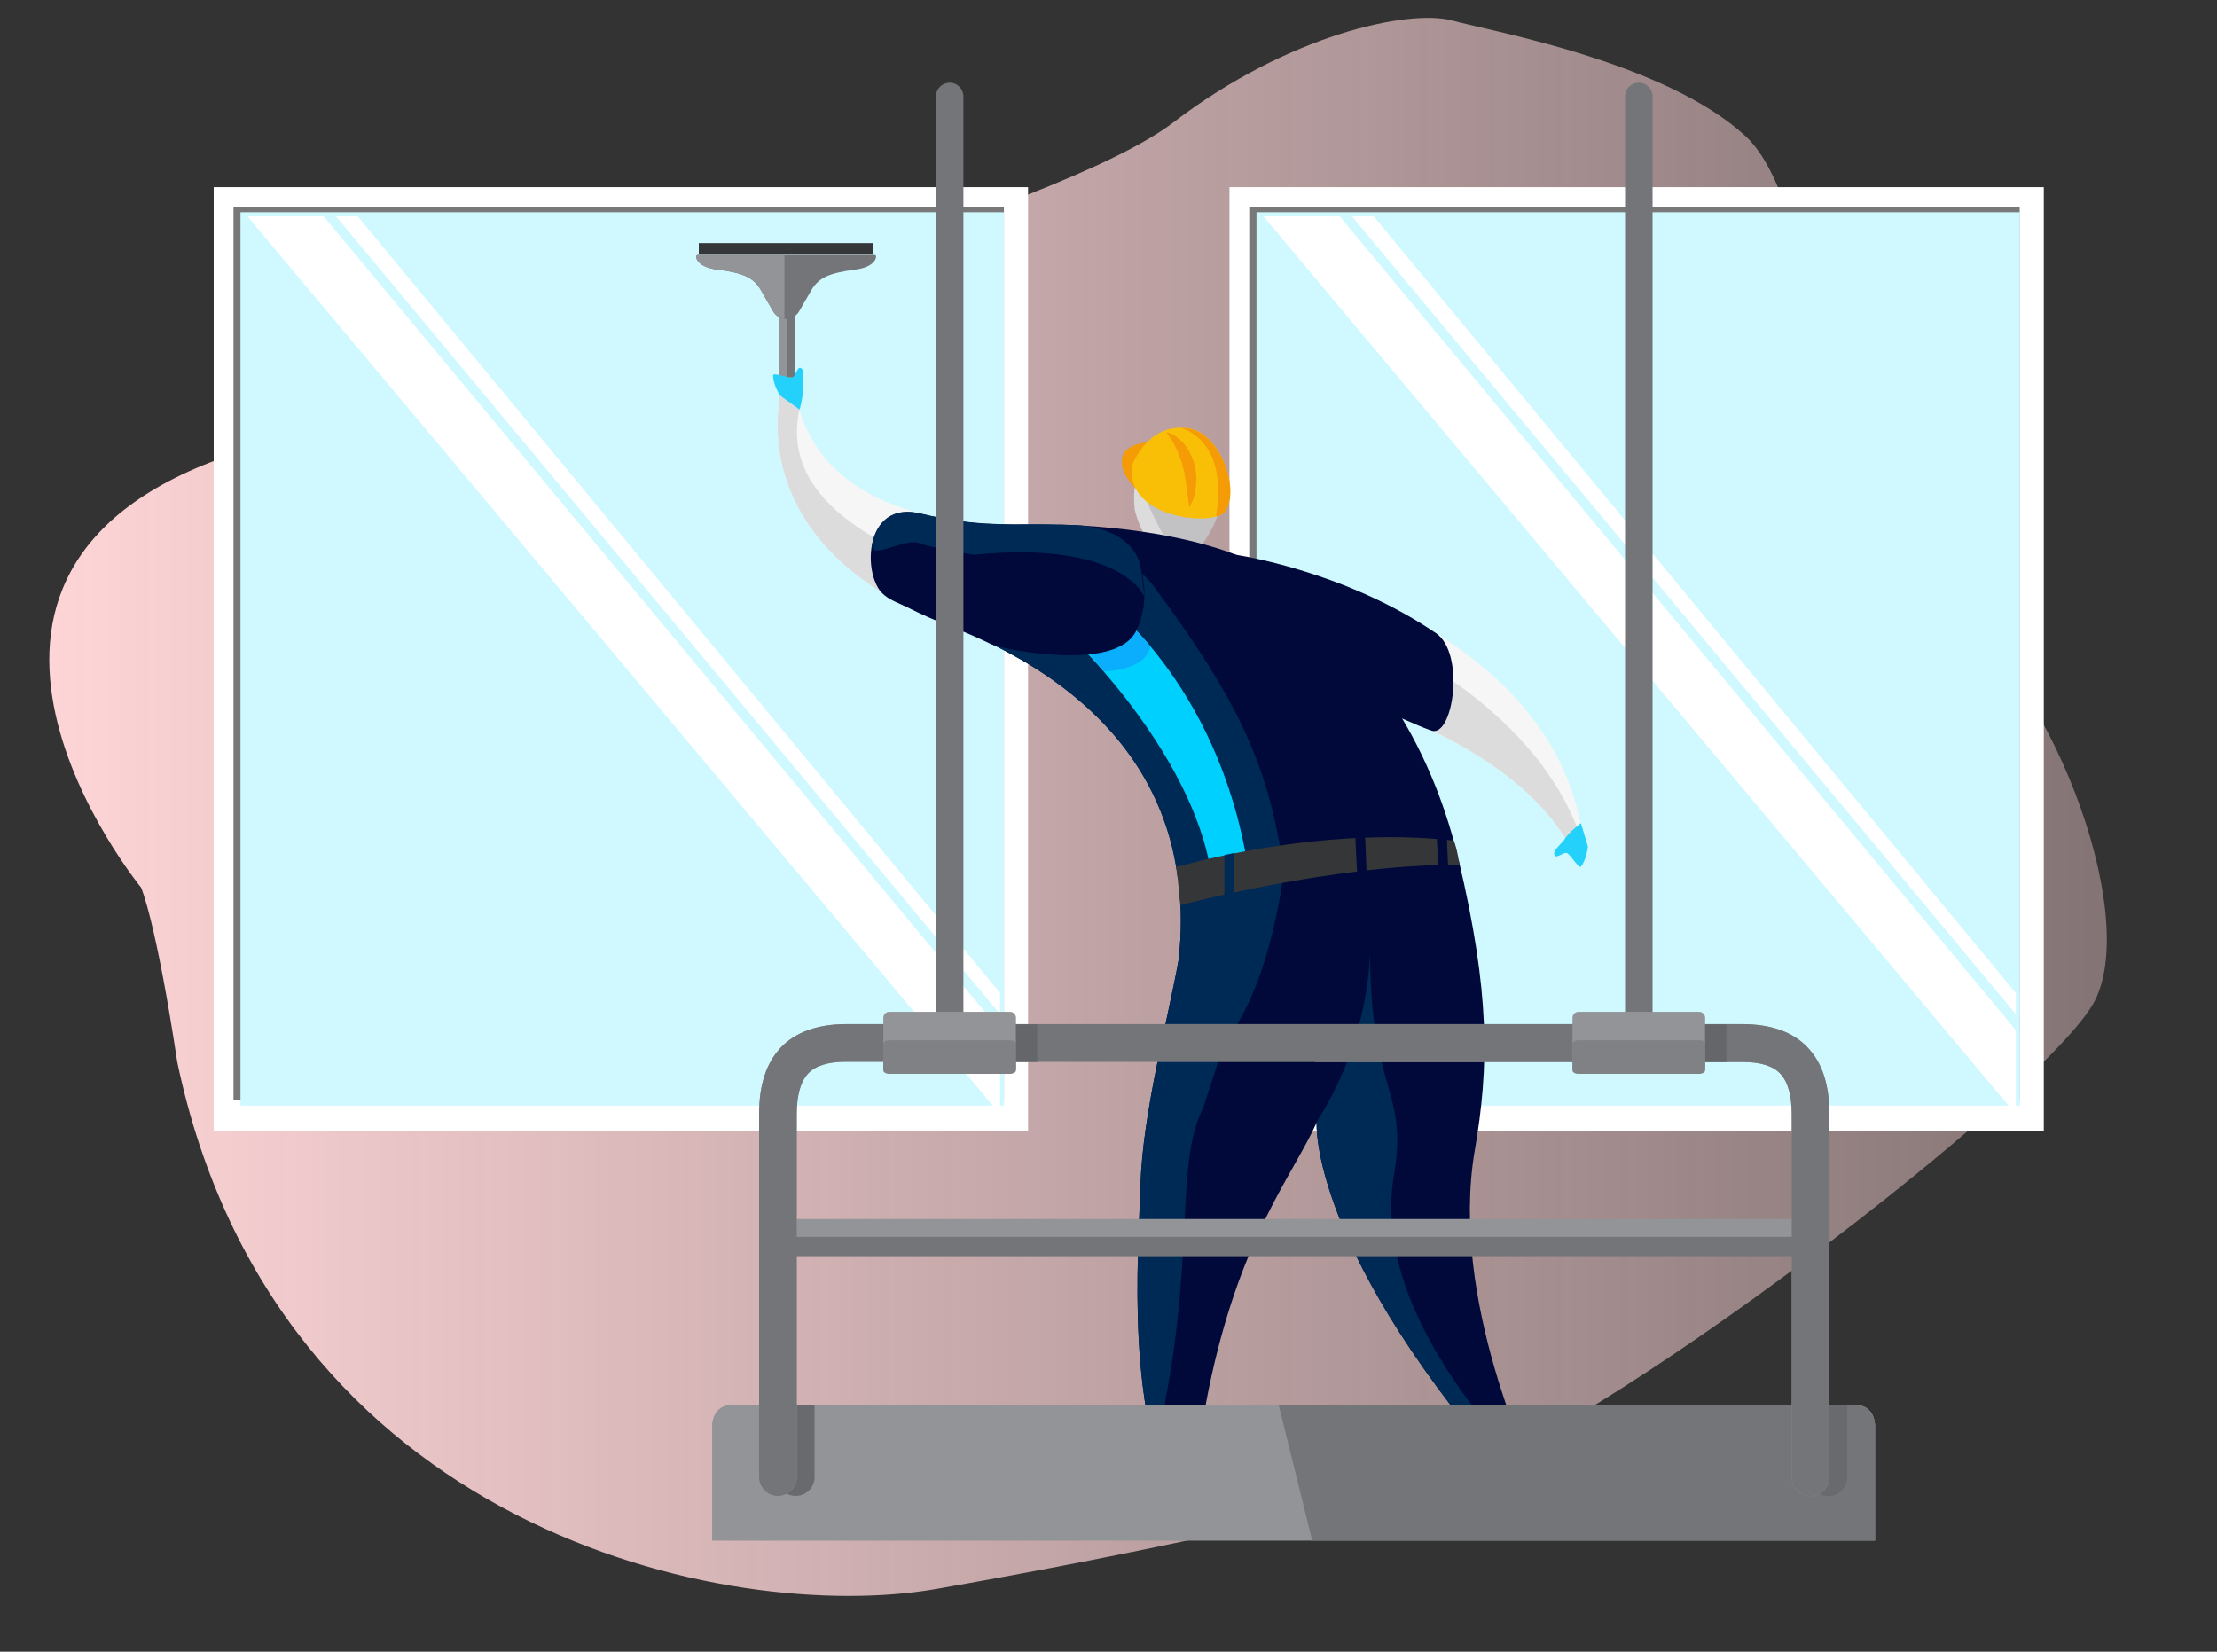 <?xml version="1.0" encoding="utf-8"?>
<!-- Generator: Adobe Illustrator 22.1.0, SVG Export Plug-In . SVG Version: 6.00 Build 0)  -->
<svg version="1.1" id="Layer_1" xmlns="http://www.w3.org/2000/svg" xmlns:xlink="http://www.w3.org/1999/xlink" x="0px" y="0px"
	 width="919.1px" height="684.8px" viewBox="0 0 919.1 684.8" style="enable-background:new 0 0 919.1 684.8;" xml:space="preserve"
	>
<rect x="0" y="0" width="919.1" height="684.8" fill="#333333" stroke="none"/>
<style type="text/css">
	.st0{display:none;fill:#F48452;}
	.st1{display:none;fill:#DC693A;}
	.st2{display:none;fill:none;stroke:#000000;stroke-width:2.586;stroke-miterlimit:10;}
	.st3{fill:url(#BG_Shape_2_);}
	.st4{fill:#FFFFFF;}
	.st5{fill:#787878;}
	.st6{fill:#CFF9FF;}
	.st7{fill:#DCDCDD;}
	.st8{fill:#F6F6F6;}
	.st9{fill:#000939;}
	.st10{fill:#343638;}
	.st11{fill:#929497;}
	.st12{fill:#737578;}
	.st13{fill:#F49B06;}
	.st14{fill:#C2C2C4;}
	.st15{fill:#002A56;}
	.st16{fill:none;stroke:#000000;stroke-width:0.877;stroke-miterlimit:10;}
	.st17{fill:#00D0FD;}
	.st18{fill:#0BAEFD;}
	.st19{fill:#24D1FB;}
	.st20{fill:#F9BF06;}
	.st21{clip-path:url(#SVGID_2_);fill:#686A6D;}
	.st22{fill:#7F8184;}
	.st23{fill:#646669;}
</style>
<g>
	<g id="Plant_2_">
		<polygon class="st0" points="337.9,639.8 367.6,483 193.8,483 223.5,639.8 		"/>
		<polygon class="st1" points="278.2,628.6 252,490.1 366.2,490.1 367.6,483 193.8,483 223.5,639.8 337.9,639.8 340,628.6 		"/>
	</g>
	<g id="Man_Zamboni_1_">
		<path class="st2" d="M695.4,129c1.4-0.5,40.8,26.4,62.3,187.4c15.9,118.7-21.5,93.8,39.4,305.6c4,6-1.7,11.7-6.1,6.2
			c-4.5-5.5-117-137.3-121-283.4c1-18.4,11-131.1,8-154C674.9,167.8,671.5,137.5,695.4,129z"/>
	</g>
</g>
<g>
	<linearGradient id="BG_Shape_2_" gradientUnits="userSpaceOnUse" x1="20.391" y1="334.5" x2="873.346" y2="334.5">
		<stop  offset="0" style="stop-color:#FED5D7"/>
		<stop  offset="1" style="stop-color:#FED5D7;stop-opacity:0.4"/>
	</linearGradient>
	<path id="BG_Shape_1_" class="st3" d="M58.5,368c0,0-107.4-131.3,38.6-179.9c146-48.6,341.7-100.9,389.4-137.4
		c47.7-36.5,97.7-47,115.5-42.2c17.8,4.8,88.2,17.3,121.5,47.8c33.3,30.6,30.8,157.9,78.5,189.6c47.7,31.7,85.4,132.4,66.4,169.1
		c-18.9,36.8-210.7,184-271.9,199.4c-61.1,15.3-121.1,29-207.9,44.3C301.8,674.1,114.3,634,73.5,440.4C64.6,381.6,58.5,368,58.5,368
		z"/>
	<g>
		<rect x="88.6" y="77.6" class="st4" width="337.6" height="391.3"/>
		<rect x="96.8" y="85.8" class="st5" width="319.4" height="370.4"/>
		<rect x="99.7" y="88" class="st6" width="316.5" height="370.4"/>
		<polygon class="st4" points="148.3,89.7 139.3,89.7 414.6,420.5 414.6,411.7 		"/>
		<polygon class="st4" points="102.6,89.7 414.6,462 414.6,427.1 134.2,89.7 		"/>
	</g>
	<g>
		<rect x="509.7" y="77.6" class="st4" width="337.6" height="391.3"/>
		<rect x="517.9" y="85.8" class="st5" width="319.4" height="370.4"/>
		<rect x="520.9" y="88" class="st6" width="316.5" height="370.4"/>
		<polygon class="st4" points="569.5,89.7 560.5,89.7 835.7,420.5 835.7,411.7 		"/>
		<polygon class="st4" points="523.8,89.7 835.7,462 835.7,427.1 555.4,89.7 		"/>
	</g>
	<g id="Man_Window_Cleaner_1_">
		<path class="st7" d="M470.4,211.2c0,0,4,18.5,15.2,18.6c5.6,0.5,28.3-15,10.4-35.8c-6-3.6-11.3-6.2-20.8-1.8
			C472,195.5,469.3,199.7,470.4,211.2z"/>
		<path class="st8" d="M512.8,230.1c0,0,134.6,24.6,143.8,121.1c0.4,4.4-3.1,6.1-3.9,3.9c-0.9-2.2-13.2-37.2-82.9-62.1
			c0,0-71.3-22.6-78.5-46.7C488.1,235.4,499.3,226.9,512.8,230.1z"/>
		<path class="st7" d="M515.2,241.9c0,0,118.1,30.2,141.4,109.3c0.4,4.4-3.1,6.1-3.9,3.9c-0.9-2.2-13.2-37.2-82.9-62.1
			c0,0-71.3-22.6-78.5-46.7C488.1,235.4,501.7,238.8,515.2,241.9z"/>
		<path class="st9" d="M512.8,230.1c0,0,44.3,6.4,82.5,32.4c12.3,8.4,7.1,43.5-1.9,40.4c-7.4-2.6-14.9-6.6-23.7-9.8
			c0,0-71.3-22.6-78.5-46.7C488.1,235.4,499.3,226.9,512.8,230.1z"/>
		<rect x="289.7" y="100.8" class="st10" width="72.2" height="4.8"/>
		<path class="st11" d="M329.6,127.8c0,23.7,0,23.6,0,26.2c0,1.8-0.4,2.5-0.9,2.5h-2.3h-0.2h-2.3c-0.5,0-0.9-0.7-0.9-2.5
			c0-2.8,0-26.2,0-26.2H329.6z"/>
		<path class="st12" d="M329.6,127.8c0,23.7,0,23.6,0,26.2c0,1.8-0.2,2.5-0.5,2.5h-1.2h-0.1h-1.2c-0.3,0-0.5-0.7-0.5-2.5
			c0-2.8,0-26.2,0-26.2H329.6z"/>
		<path class="st12" d="M326.4,132.2c3.6-0.3,5-3.3,5-3.3l5.2-9c3.1-4.9,7.4-6.7,17.8-8.1c8.1-1,8.7-4.8,8.7-4.8
			c0.2-0.6,0.2-1.3-0.8-1.3c-1.2,0-32.8,0-32.8,0h-6.7c0,0-32.1,0-33.3,0c-1,0-0.9,0.7-0.8,1.3c0,0,0.6,3.8,8.7,4.8
			c10.5,1.3,14.8,3.2,17.8,8.1l5.2,9c0,0,1.4,2.9,4.8,3.3L326.4,132.2z"/>
		<path class="st11" d="M325.3,105.7c0,0-34.6,0-35.8,0c-1,0-0.9,0.7-0.8,1.3c0,0,0.6,3.8,8.7,4.8c10.5,1.3,14.8,3.2,17.8,8.1l5.2,9
			c0,0,1.4,2.9,4.8,3.3V105.7z"/>
		<path class="st13" d="M486.5,183.9c0,0-18.7-3.5-21.3,5.8c-0.3,3.5-0.2,6.6,5.7,13C477,201.7,474.3,187.7,486.5,183.9z"/>
		<path class="st14" d="M474.5,205.9c0,0,7.6,17.5,12,22.2c4.4,4.7,7.1-0.3,9.1,0c2,0.3,12.2-15.2,10.5-24
			c-1.8-8.8-13.1-12.3-31.6,0"/>
		<path class="st9" d="M561.9,350.4c12.3,0.5,26.2,2.2,41.7,5.7l1.1,0.4c13,55,12.7,85.5,6.7,120.4c-10.7,62.3,24.1,133.1,25.9,138
			c-2.2-0.9-4,4-5.7,4c-89.8-100-85.6-153.8-85.8-153.3C545.7,465.5,544.3,379.8,561.9,350.4z"/>
		<path class="st15" d="M561.9,350.4c12.3,0.5-16.6,17.6-1.1,21.1l7.2,24.1c0.1,56.8,15.9,56.5,9.9,91.4
			c-10.7,62.3,57.7,123,59.4,127.9c-2.2-0.9-4,4-5.7,4c-89.8-100-85.6-153.8-85.8-153.3C545.7,465.5,544.3,379.8,561.9,350.4z"/>
		<path class="st9" d="M561.9,350.4c0,0-69.3,13.1-72.9,15.6l-0.3,0.3c1.1,9.8,1.2,20.4-0.1,31.8c-4.4,24.6-14.9,63.2-15.8,93.4
			c-0.9,30.3-6.5,95.6,16.7,136.9c4.3,5.7,9.2,3.9,10.5,0c0.4-5.7-3-31.1,0-46.9c11.9-62.6,32.4-89.3,43.9-112l2.6-5.5
			C546.4,463.9,582.1,413.5,561.9,350.4z"/>
		<path class="st15" d="M533.7,350.1c0,0-41.1,13.4-44.7,15.9l-0.3,0.3c1.1,9.8,1.2,20.4-0.1,31.8c-4.4,24.6-14.9,63.2-15.8,93.4
			c-0.9,30.3-6.5,95.6,16.7,136.9c4.3,5.7,9.2,3.9,10.5,0c0.4-5.7-19.9-32.4-16.8-48.2c11.9-62.6,4.1-98.1,15.6-120.9l8.9-27.4
			C507.6,431.9,527.1,412.7,533.7,350.1z"/>
		<path class="st9" d="M604,353.7c-10.9-43.7-35.4-87.3-85.2-120.9c0,0-25-13.6-79.6-15.3c0,0-56.7-2.1-33,43.8l4.9,5.7
			c4,1.9,8,4.1,12.1,6.4c28.8,16.7,58.9,44.3,65.1,90.1L604,353.7z"/>
		<path class="st15" d="M532.3,361.5c-5.9-42.4-17.8-69.3-52.5-116.4c0,0-12-19.5-39.6-21.5c0,0-57.7-8.2-34.1,37.7l4.9,5.7
			c4,1.9,8,4.1,12.1,6.4c28.8,16.7,58.9,44.3,65.1,90.1L532.3,361.5z"/>
		<path d="M490.9,626.7c-1.2,1-8.4,7.8-10.8,7.8c-0.4,0.4-3.2,1.6-2,2.8c1.2,1.2,22.8-2.6,20.4-6.8
			C490.9,626.7,490.9,626.7,490.9,626.7z"/>
		<path d="M629.8,614.9c0,0-0.8,8.4-4.8,9.2c-4,0.8-4.8,3.2-3.6,3.6c1.2,0.4,18,3.2,15.6-12.8C635.4,612.9,634.9,612.7,629.8,614.9z
			"/>
		<path class="st8" d="M439.2,217.5c-5.9-0.2-12.1-0.2-18.7-0.1c-33.8,0.1-80.3-9.2-89.9-50.9c-0.4-2.6-7.5-7.5-7.5-7.5s0.4,2.2,0,7
			c-0.4,4.8-11.6,61.4,69.8,93c5.6,2.2,11.8,4.8,18.2,7.9L439.2,217.5z"/>
		<path class="st7" d="M414.2,268.2l6.2-26.8c-5.9-0.2-12.1-0.2-18.7-0.1c-30.3-12.7-78.9-31-70.3-71.5c-0.4-2.6-8.3-10.7-8.3-10.7
			s0.4,2.2,0,7c-0.4,4.8-11.6,61.4,69.8,93c5.6,2.2,11.8,4.8,18.2,7.9L414.2,268.2z"/>
		<path class="st16" d="M411.1,267"/>
		<path class="st17" d="M502.8,367.7l15.6-0.9c-10.1-80.6-59.5-116.9-61.5-118.6L444.1,264l6.4-7.8L444,264
			C444.2,264,498.1,315.4,502.8,367.7z"/>
		<path class="st18" d="M457.5,278.3c0,0,17,0.2,19.5-10.3c-8.2-9.9-19.7-19.5-20-19.7L444.1,264l6.4-7.8L444,264
			C444.1,264,448.4,266.3,457.5,278.3z"/>
		<path class="st10" d="M605.1,358.5c-53.2-0.1-115.8,16.8-115.8,16.8s-1-11.7-1.7-16.1l1.9-0.2c0,0,57.4-16.8,113.1-10.5
			C603.8,350.5,605.1,358.5,605.1,358.5z"/>
		<polygon class="st15" points="511.5,353.7 511.5,371.2 507.6,371.5 507.6,354.5 		"/>
		<polygon class="st9" points="565.9,345.7 566.6,363.2 562.7,363.7 561.9,347.6 		"/>
		<polygon class="st9" points="599.8,347 600.4,360.9 596.5,361.5 595.6,347 		"/>
		<path class="st19" d="M323.3,163.9c0,0-2.9-4.7-2.8-8.3c0-1.3,5.8,1.1,7.9,0.9c1.2-0.1,2.2-4.5,3.4-4c2.1,0.8,1,4.1,1,7.2
			c0.4,4.6-1.3,10.1-1.3,10.1L323.3,163.9z"/>
		<path class="st19" d="M658.3,351c0,0-0.6,5.5-2.9,8.3c-0.8,1-3.9-4.4-5.7-5.6c-1-0.7-4.4,2.2-5.1,1.1c-1.2-1.9,1.7-3.9,3.6-6.3
			c2.5-3.9,7.2-7.2,7.2-7.2L658.3,351z"/>
		<path class="st20" d="M469.1,193.5c0,0,6.1-17.5,22-16.1c14.3,0.3,23.5,25.7,16.6,34.8C503.8,218.1,467.2,215.6,469.1,193.5z"/>
		<path class="st13" d="M489.7,177.4c0.5,0,0.9,0,1.4,0.1c14.3,0.3,23.5,25.7,16.6,34.8c-0.5,0.7-3.7,2.6-3.5,1.2
			C507.4,194.3,501.4,181.4,489.7,177.4z"/>
		<g>
			<path class="st13" d="M483.7,179.2c0,0,0.6,0.1,1.5,0.5c0.4,0.2,1,0.4,1.6,0.8c0.6,0.3,1.2,0.8,1.9,1.4c0.6,0.6,1.4,1.2,2,2
				c0.3,0.4,0.7,0.8,1,1.2c0.3,0.4,0.6,0.9,0.9,1.3c0.3,0.4,0.5,1,0.8,1.5c0.2,0.5,0.5,1,0.7,1.5c0.4,1.1,0.8,2.2,1.1,3.3
				c0.2,1.1,0.5,2.2,0.6,3.4c0.1,0.6,0.1,1.1,0.1,1.7c0.1,0.5,0,1.1,0,1.6c-0.1,1.1-0.1,2.1-0.2,3c-0.2,1-0.4,1.8-0.5,2.7
				c-0.1,0.4-0.2,0.8-0.3,1.2c-0.1,0.4-0.3,0.7-0.4,1c-0.2,0.6-0.5,1.2-0.7,1.6c-0.4,0.9-0.7,1.4-0.7,1.4s-0.1-0.6-0.3-1.5
				c-0.1-0.5-0.2-1.1-0.2-1.7c-0.1-0.7-0.1-1.4-0.3-2.2c-0.1-0.8-0.2-1.6-0.3-2.5c-0.1-0.9-0.3-1.8-0.4-2.7c-0.1-1-0.4-1.9-0.5-2.9
				c-0.1-1-0.4-1.9-0.6-2.9c-0.1-0.5-0.2-1-0.4-1.4c-0.1-0.5-0.3-0.9-0.4-1.4c-0.3-0.9-0.6-1.8-1-2.7c-0.2-0.4-0.4-0.8-0.5-1.3
				c-0.2-0.4-0.4-0.8-0.6-1.2c-0.3-0.8-0.8-1.5-1.1-2.2c-0.4-0.6-0.7-1.3-1.1-1.8c-0.3-0.5-0.7-1-0.9-1.4c-0.3-0.4-0.5-0.7-0.7-0.9
				C483.8,179.3,483.7,179.2,483.7,179.2z"/>
		</g>
		<path class="st9" d="M414.2,268.2c0,0,48.3,11.3,56.9-6.8c8.6-18.1,0.1-42.2-18.8-42.9l-13.1-0.9c-5.9-0.2-12.1-0.2-18.7-0.1
			c-7.8,0-16.2-0.4-24.7-1.7c-4.5-0.7-9.1-1.6-13.6-2.7c-23.7-6.1-24.7,24-16.7,32.6c2.9,3.1,7.4,4.4,11.5,6.5
			c4.8,2.4,10.1,4.8,15.8,7c5.6,2.2,11.8,4.8,18.2,7.9L414.2,268.2z"/>
		<path class="st15" d="M474.5,247.5l-1.4-11c-1.5-12.4-14.5-18.3-27-18.8l-6.9-0.2c-5.9-0.2-12.1-0.2-18.7-0.1
			c-7.8,0-16.2-0.4-24.7-1.7c-4.5-0.7-9.1-1.6-13.6-2.7c-12.7-3.3-18.8,3.8-20.6,12.4c-1.6,7.5,13.6-2.5,19.3-0.3
			c5.6,2.2,22.9,4.9,22.9,4.9C465.6,223.9,474.5,247.5,474.5,247.5z"/>
	</g>
	<g id="Elevator_1_">
		<path class="st11" d="M559.8,638.7h217.5v-47.9c0,0,0-8.3-8.3-8.3c-8.3,0-207.1,0-207.1,0h-51.2c0,0-198.8,0-207.1,0
			c-8.3,0-8.3,8.3-8.3,8.3v47.9h217.5H559.8z"/>
		<path class="st11" d="M559.8,638.7h217.5v-47.9c0,0,0-8.3-8.3-8.3c-8.3,0-207.1,0-207.1,0h-51.2c0,0-198.8,0-207.1,0
			c-8.3,0-8.3,8.3-8.3,8.3v47.9h217.5H559.8z"/>
		<path class="st12" d="M544,638.7h233.3v-47.9c0,0,0-8.3-8.3-8.3c-8.3,0-238.9,0-238.9,0L544,638.7z"/>
		<g>
			<defs>
				<path id="SVGID_1_" d="M552.6,440.3h177.1c7.6,0,12.7,1.6,15.8,4.9c3.1,3.3,4.7,9,4.7,16.9v150.4c0,4.3,3.5,7.8,7.8,7.8
					c4.3,0,7.8-3.5,7.8-7.8V462c0-12.2-2.9-21.3-9-27.7c-6.1-6.5-15.3-9.7-27.2-9.7H553h-18H358.3c-11.9,0-21.1,3.3-27.2,9.7
					c-6,6.4-9,15.4-9,27.7v150.4c0,4.3,3.5,7.8,7.8,7.8c4.3,0,7.8-3.5,7.8-7.8V462c0-7.9,1.6-13.6,4.7-16.9
					c3.1-3.3,8.3-4.9,15.8-4.9h177.1H552.6z"/>
			</defs>
			<clipPath id="SVGID_2_">
				<use xlink:href="#SVGID_1_"  style="overflow:visible;"/>
			</clipPath>
			<rect x="307.4" y="582.5" class="st21" width="461.5" height="50.6"/>
		</g>
		<path class="st11" d="M742.8,520.6h-413c-4.2,0-7.6-3.4-7.6-7.6c0-4.2,3.4-7.6,7.6-7.6h413c4.2,0,7.6,3.4,7.6,7.6
			C750.4,517.2,747,520.6,742.8,520.6z"/>
		<path class="st11" d="M545.2,440.3h177.1c7.6,0,12.7,1.6,15.8,4.9c3.1,3.3,4.7,9,4.7,16.9v150.4c0,4.3,3.5,7.8,7.8,7.8
			c4.3,0,7.8-3.5,7.8-7.8V462c0-12.2-2.9-21.3-9-27.7c-6.1-6.5-15.3-9.7-27.2-9.7H545.6h-18H350.9c-11.9,0-21.1,3.3-27.2,9.7
			c-6,6.4-9,15.4-9,27.7v150.4c0,4.3,3.5,7.8,7.8,7.8c4.3,0,7.8-3.5,7.8-7.8V462c0-7.9,1.6-13.6,4.7-16.9c3.1-3.3,8.3-4.9,15.8-4.9
			H528H545.2z"/>
		<path class="st12" d="M545.2,440.3h177.1c7.6,0,12.7,1.6,15.8,4.9c3.1,3.3,4.7,9,4.7,16.9v150.4c0,4.3,3.5,7.8,7.8,7.8
			c4.3,0,7.8-3.5,7.8-7.8V462c0-12.2-2.9-21.3-9-27.7c-6.1-6.5-15.3-9.7-27.2-9.7H545.6h-18H350.9c-11.9,0-21.1,3.3-27.2,9.7
			c-6,6.4-9,15.4-9,27.7v150.4c0,4.3,3.5,7.8,7.8,7.8c4.3,0,7.8-3.5,7.8-7.8V462c0-7.9,1.6-13.6,4.7-16.9c3.1-3.3,8.3-4.9,15.8-4.9
			H528H545.2z"/>
		<path class="st12" d="M393.7,438.1c-3.2,0-5.7-2.6-5.7-5.7V40c0-3.2,2.6-5.7,5.7-5.7c3.2,0,5.7,2.6,5.7,5.7v392.3
			C399.5,435.5,396.9,438.1,393.7,438.1z"/>
		<path class="st12" d="M679.4,438.1c-3.2,0-5.7-2.6-5.7-5.7V40c0-3.2,2.6-5.7,5.7-5.7c3.2,0,5.7,2.6,5.7,5.7v392.3
			C685.1,435.5,682.6,438.1,679.4,438.1z"/>
		<path class="st11" d="M421.2,442.6c0,1.4-1.1,2.5-2.5,2.5h-50c-1.4,0-2.5-1.1-2.5-2.5V422c0-1.4,1.1-2.5,2.5-2.5h50
			c1.4,0,2.5,1.1,2.5,2.5V442.6z"/>
		<path class="st11" d="M706.9,442.6c0,1.4-1.1,2.5-2.5,2.5h-50c-1.4,0-2.5-1.1-2.5-2.5V422c0-1.4,1.1-2.5,2.5-2.5h50
			c1.4,0,2.5,1.1,2.5,2.5V442.6z"/>
		<path class="st12" d="M742.8,512.8h-413c-2.7,0-5.1-1.5-6.5-3.6c-0.7,1.2-1.1,2.5-1.1,4c0,4.2,3.4,7.6,7.6,7.6h413
			c4.2,0,7.6-3.4,7.6-7.6c0-1.5-0.4-2.8-1.1-4C747.9,511.3,745.5,512.8,742.8,512.8z"/>
		<path class="st22" d="M421.2,443.8c0,0.7-1.1,1.4-2.5,1.4h-50c-1.4,0-2.5-0.6-2.5-1.4v-11.1c0-0.7,1.1-1.4,2.5-1.4h50
			c1.4,0,2.5,0.6,2.5,1.4V443.8z"/>
		<path class="st22" d="M706.9,443.8c0,0.7-1.1,1.4-2.5,1.4h-50c-1.4,0-2.5-0.6-2.5-1.4v-11.1c0-0.7,1.1-1.4,2.5-1.4h50
			c1.4,0,2.5,0.6,2.5,1.4V443.8z"/>
		<rect x="421.2" y="424.7" class="st23" width="8.8" height="15.6"/>
		<rect x="706.9" y="424.7" class="st23" width="8.8" height="15.6"/>
	</g>
</g>
</svg>
